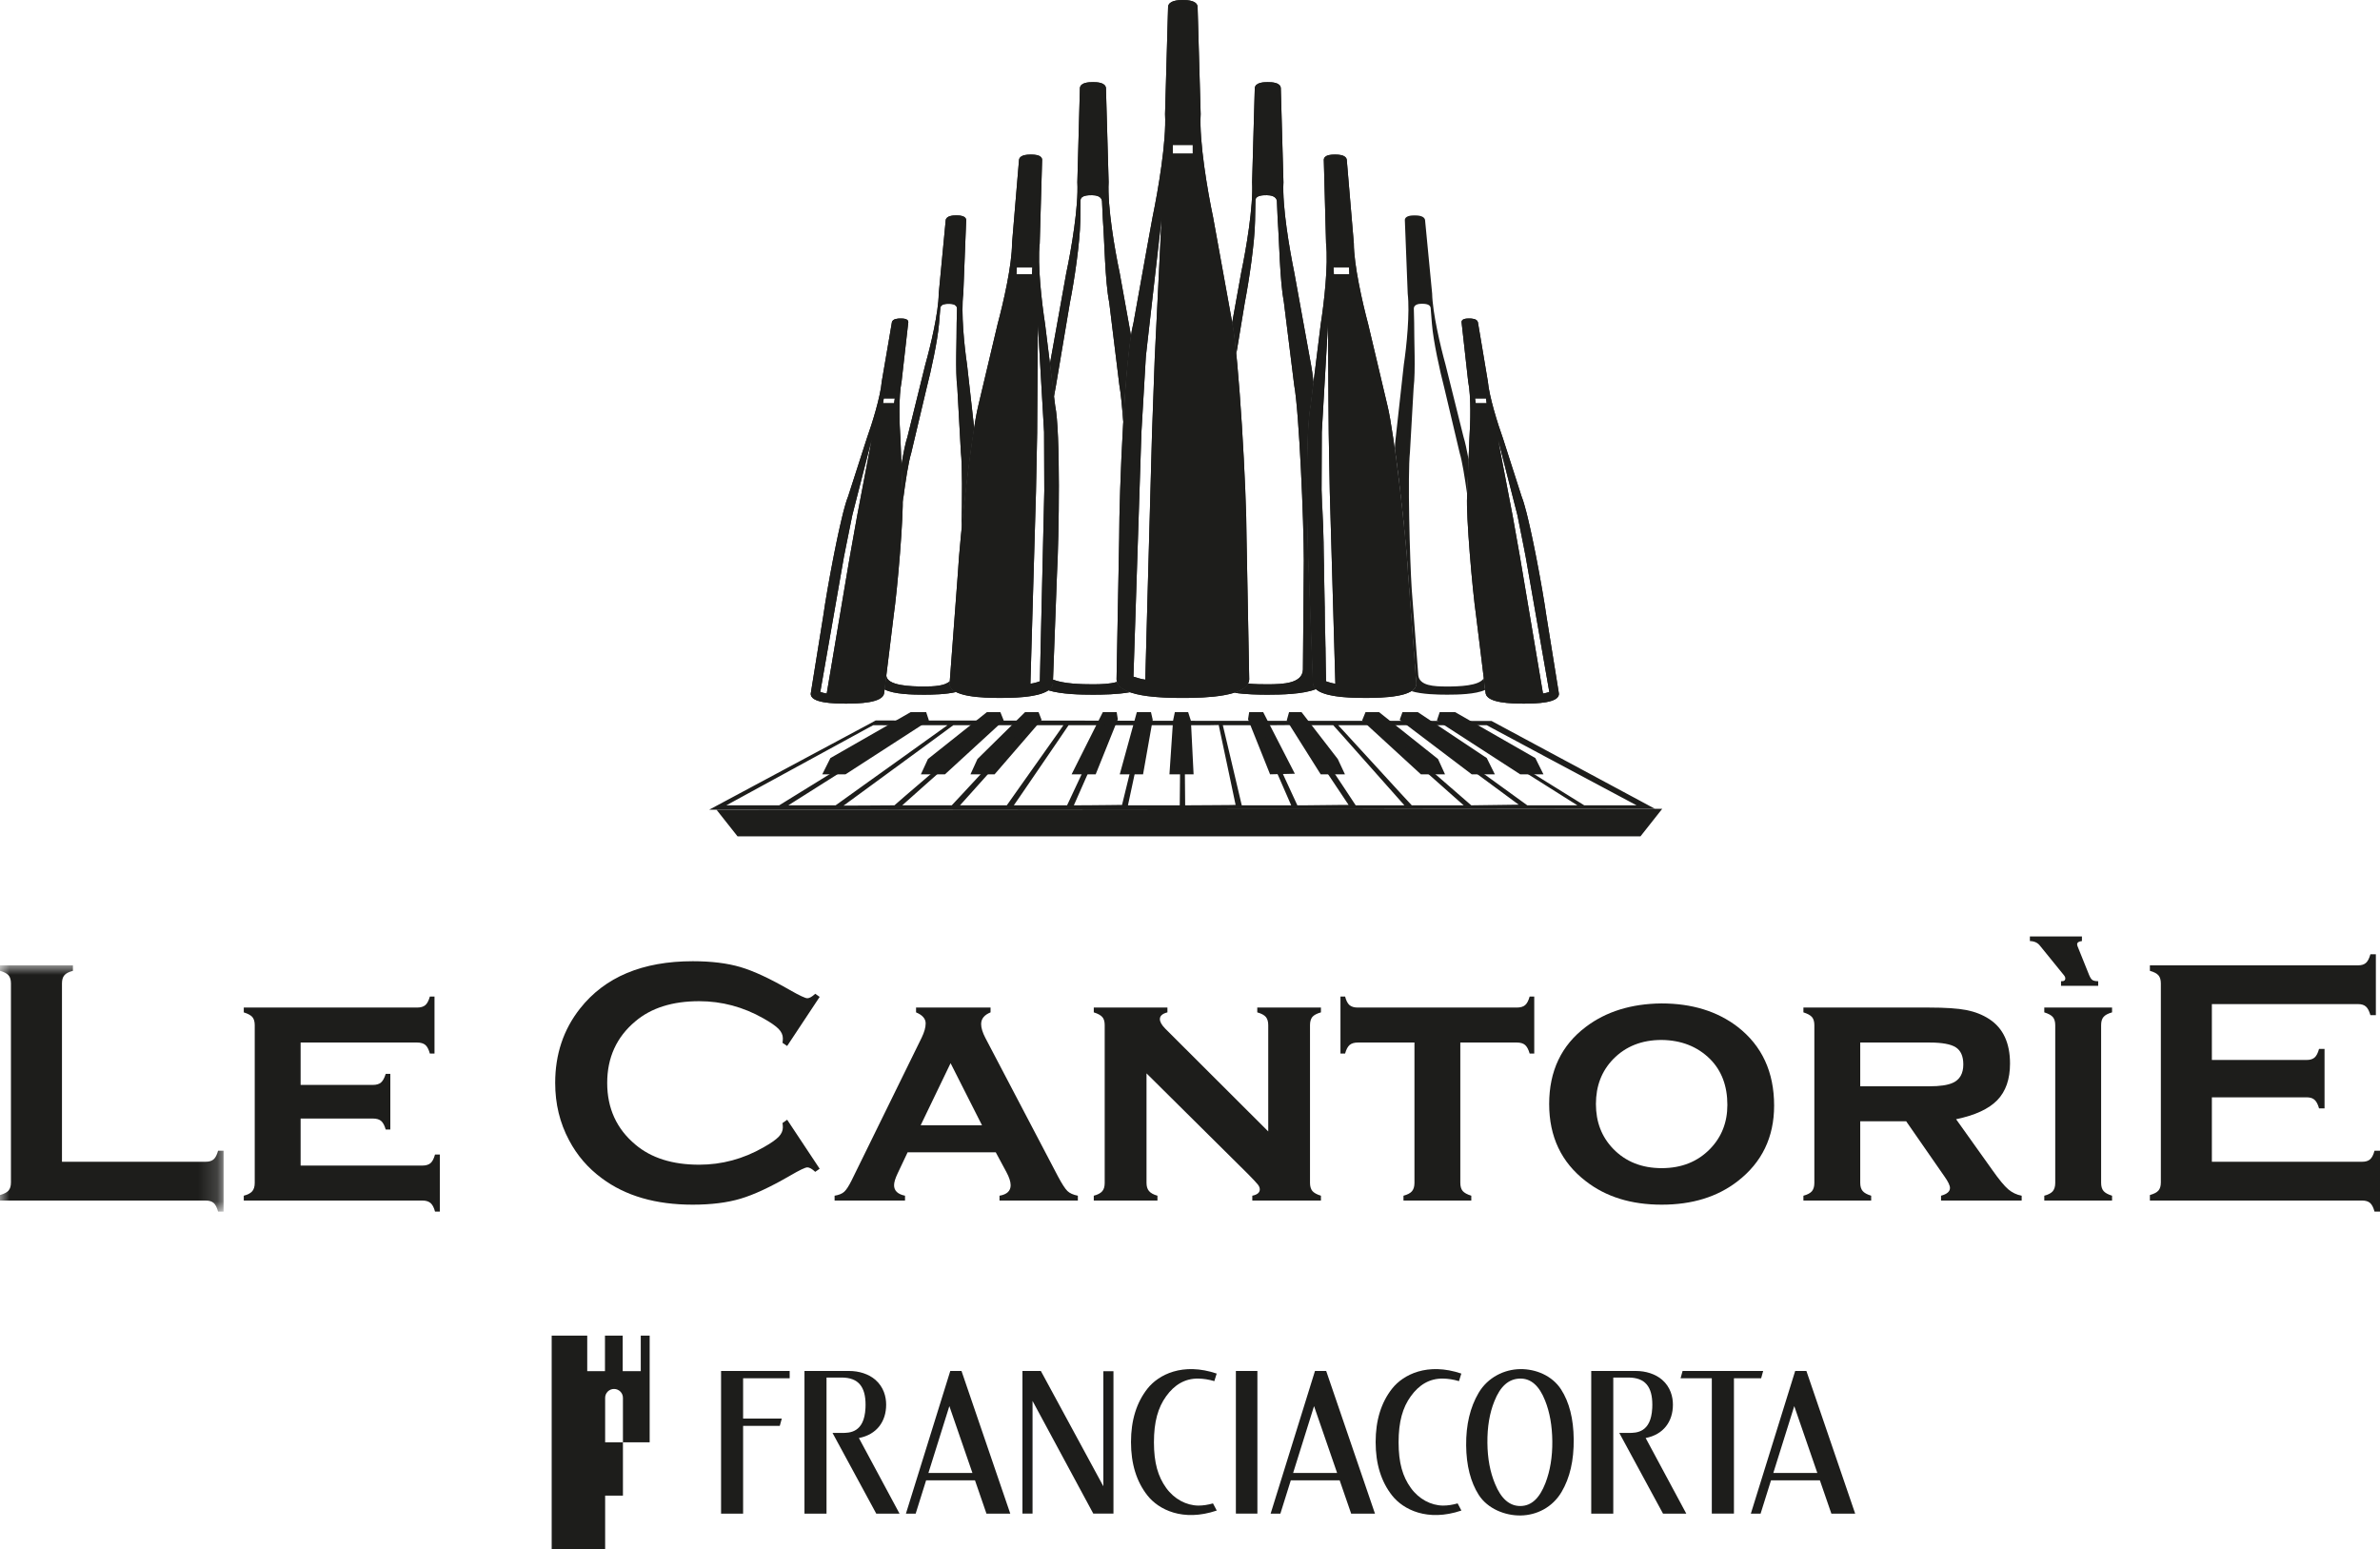 <?xml version="1.0" encoding="UTF-8"?>
<svg width="126px" height="82px" viewBox="0 0 126 82" version="1.1" xmlns="http://www.w3.org/2000/svg" xmlns:xlink="http://www.w3.org/1999/xlink">
    <title>Group 97</title>
    <defs>
        <polygon id="path-1" points="0 7.10542736e-15 11.836 7.10542736e-15 11.836 13.035 0 13.035"></polygon>
        <polygon id="path-3" points="0 82 126 82 126 0 0 0"></polygon>
    </defs>
    <g id="Page-1" stroke="none" stroke-width="1" fill="none" fill-rule="evenodd">
        <g id="Group-97">
            <g id="Group-3" transform="translate(0, 51.103)">
                <mask id="mask-2" fill="white">
                    <use xlink:href="#path-1"></use>
                </mask>
                <g id="Clip-2"></g>
                <path d="M3.281,10.398 L10.884,10.398 C11.073,10.398 11.213,10.355 11.309,10.27 C11.407,10.186 11.485,10.033 11.546,9.815 L11.836,9.815 L11.836,13.035 L11.546,13.035 C11.485,12.815 11.407,12.664 11.309,12.578 C11.213,12.493 11.073,12.451 10.884,12.451 L-5.57843007e-05,12.451 L-5.57843007e-05,12.159 C0.218,12.098 0.368,12.019 0.453,11.922 C0.537,11.825 0.579,11.681 0.579,11.493 L0.579,0.958 C0.579,0.77 0.537,0.626 0.453,0.529 C0.368,0.432 0.218,0.352 -5.57843007e-05,0.291 L-5.57843007e-05,7.10542736e-15 L3.861,7.10542736e-15 L3.861,0.291 C3.644,0.347 3.491,0.424 3.408,0.525 C3.322,0.625 3.281,0.77 3.281,0.958 L3.281,10.398 Z" id="Fill-1" fill="#1D1D1B" mask="url(#mask-2)"></path>
            </g>
            <path d="M15.915,59.213 L15.915,61.703 L22.36,61.703 C22.546,61.703 22.69,61.66 22.789,61.577 C22.889,61.493 22.969,61.341 23.03,61.119 L23.285,61.119 L23.285,64.138 L23.03,64.138 C22.976,63.924 22.895,63.774 22.793,63.685 C22.691,63.598 22.546,63.554 22.36,63.554 L12.906,63.554 L12.906,63.298 C13.116,63.244 13.267,63.164 13.355,63.062 C13.441,62.958 13.486,62.812 13.486,62.623 L13.486,54.269 C13.486,54.081 13.442,53.936 13.361,53.841 C13.274,53.742 13.123,53.66 12.906,53.594 L12.906,53.338 L22.078,53.338 C22.271,53.338 22.418,53.295 22.517,53.21 C22.616,53.126 22.697,52.973 22.758,52.754 L23.003,52.754 L23.003,55.774 L22.758,55.774 C22.697,55.551 22.616,55.399 22.517,55.316 C22.418,55.232 22.271,55.189 22.078,55.189 L15.915,55.189 L15.915,57.433 L19.739,57.433 C19.927,57.433 20.07,57.391 20.17,57.306 C20.27,57.22 20.351,57.069 20.42,56.849 L20.664,56.849 L20.664,59.796 L20.42,59.796 C20.359,59.581 20.28,59.43 20.179,59.342 C20.079,59.256 19.932,59.213 19.739,59.213 L15.915,59.213 Z" id="Fill-4" fill="#1D1D1B"></path>
            <path d="M41.673,59.276 L43.394,61.871 L43.159,62.035 C42.991,61.878 42.852,61.798 42.741,61.798 C42.634,61.798 42.329,61.944 41.828,62.236 C40.787,62.84 39.912,63.247 39.203,63.457 C38.493,63.668 37.65,63.773 36.669,63.773 C34.719,63.773 33.118,63.31 31.866,62.378 C31.129,61.835 30.55,61.165 30.127,60.361 C29.636,59.443 29.392,58.431 29.392,57.325 C29.392,55.816 29.829,54.505 30.706,53.392 C32.023,51.721 34.014,50.885 36.679,50.885 C37.658,50.885 38.496,50.988 39.198,51.194 C39.9,51.401 40.776,51.81 41.828,52.417 C42.329,52.702 42.634,52.845 42.741,52.845 C42.852,52.845 42.991,52.767 43.159,52.608 L43.394,52.773 L41.673,55.372 L41.428,55.207 C41.44,55.112 41.445,55.031 41.445,54.963 C41.445,54.789 41.37,54.622 41.22,54.468 C41.068,54.313 40.801,54.127 40.413,53.909 C39.344,53.304 38.211,53.001 37.014,53.001 C35.601,53.001 34.474,53.356 33.635,54.068 C32.643,54.898 32.146,55.985 32.146,57.329 C32.146,58.672 32.643,59.758 33.635,60.59 C34.474,61.301 35.601,61.657 37.014,61.657 C38.211,61.657 39.344,61.353 40.413,60.743 C40.801,60.525 41.068,60.339 41.22,60.184 C41.37,60.028 41.445,59.862 41.445,59.686 C41.445,59.619 41.44,59.54 41.428,59.449 L41.673,59.276 Z" id="Fill-6" fill="#1D1D1B"></path>
            <path d="M51.988,59.568 L50.325,56.282 L48.742,59.568 L51.988,59.568 Z M52.717,61.001 L48.05,61.001 L47.524,62.113 C47.397,62.38 47.333,62.589 47.333,62.741 C47.333,63.034 47.527,63.22 47.913,63.298 L47.913,63.554 L44.184,63.554 L44.184,63.298 C44.413,63.262 44.585,63.191 44.696,63.088 C44.808,62.985 44.94,62.782 45.09,62.478 L48.797,54.925 C48.934,54.639 49.006,54.391 49.006,54.178 C49.006,53.928 48.837,53.734 48.497,53.593 L48.497,53.338 L52.441,53.338 L52.441,53.593 C52.107,53.728 51.943,53.934 51.943,54.213 C51.943,54.414 52.018,54.661 52.17,54.952 L56.011,62.277 C56.222,62.674 56.39,62.932 56.51,63.049 C56.63,63.167 56.814,63.249 57.063,63.298 L57.063,63.554 L52.915,63.554 L52.915,63.298 C53.308,63.232 53.505,63.047 53.505,62.744 C53.505,62.556 53.429,62.323 53.278,62.044 L52.717,61.001 Z" id="Fill-8" fill="#1D1D1B"></path>
            <path d="M60.698,56.822 L60.698,62.616 C60.698,62.804 60.741,62.949 60.83,63.051 C60.916,63.157 61.066,63.239 61.277,63.298 L61.277,63.554 L57.906,63.554 L57.906,63.298 C58.117,63.244 58.266,63.164 58.354,63.062 C58.443,62.958 58.484,62.812 58.484,62.623 L58.484,54.269 C58.484,54.081 58.444,53.936 58.359,53.841 C58.272,53.742 58.122,53.66 57.906,53.593 L57.906,53.338 L61.805,53.338 L61.805,53.593 C61.539,53.66 61.406,53.778 61.406,53.949 C61.406,54.096 61.503,54.266 61.696,54.461 L67.142,59.896 L67.142,54.269 C67.142,54.081 67.099,53.936 67.015,53.835 C66.93,53.735 66.78,53.654 66.561,53.593 L66.561,53.338 L69.932,53.338 L69.932,53.593 C69.714,53.654 69.564,53.735 69.478,53.834 C69.396,53.936 69.353,54.081 69.353,54.269 L69.353,62.615 C69.353,62.804 69.396,62.947 69.478,63.048 C69.564,63.148 69.714,63.233 69.932,63.298 L69.932,63.554 L66.298,63.554 L66.298,63.298 C66.565,63.244 66.695,63.132 66.695,62.964 C66.695,62.879 66.661,62.792 66.588,62.702 C66.516,62.611 66.348,62.432 66.089,62.168 L60.698,56.822 Z" id="Fill-10" fill="#1D1D1B"></path>
            <path d="M77.311,55.189 L77.311,62.614 C77.311,62.804 77.352,62.947 77.437,63.049 C77.524,63.148 77.673,63.232 77.892,63.298 L77.892,63.554 L74.302,63.554 L74.302,63.298 C74.513,63.244 74.663,63.163 74.751,63.062 C74.838,62.958 74.883,62.813 74.883,62.623 L74.883,55.189 L71.891,55.189 C71.697,55.189 71.552,55.233 71.451,55.319 C71.351,55.406 71.27,55.557 71.211,55.773 L70.966,55.773 L70.966,52.754 L71.211,52.754 C71.266,52.967 71.342,53.118 71.442,53.206 C71.543,53.294 71.69,53.338 71.882,53.338 L80.301,53.338 C80.494,53.338 80.64,53.295 80.74,53.211 C80.84,53.126 80.92,52.974 80.982,52.754 L81.225,52.754 L81.225,55.773 L80.982,55.773 C80.92,55.557 80.84,55.406 80.74,55.319 C80.642,55.233 80.494,55.189 80.304,55.189 L77.311,55.189 Z" id="Fill-12" fill="#1D1D1B"></path>
            <path d="M87.965,55.053 C86.918,55.053 86.067,55.391 85.407,56.065 C84.793,56.698 84.49,57.492 84.49,58.445 C84.49,59.394 84.793,60.184 85.407,60.819 C86.067,61.498 86.921,61.839 87.973,61.839 C89.022,61.839 89.874,61.498 90.535,60.819 C91.144,60.191 91.449,59.415 91.449,58.491 C91.449,57.488 91.144,56.679 90.535,56.065 C89.867,55.403 89.011,55.064 87.965,55.053 M87.955,53.119 C89.57,53.119 90.917,53.533 91.993,54.36 C93.279,55.357 93.924,56.747 93.924,58.528 C93.924,60.201 93.279,61.536 91.993,62.531 C90.927,63.359 89.588,63.773 87.973,63.773 C86.359,63.773 85.02,63.359 83.957,62.531 C82.66,61.536 82.015,60.173 82.015,58.445 C82.015,56.7 82.66,55.338 83.957,54.36 C85.027,53.55 86.359,53.137 87.955,53.119" id="Fill-14" fill="#1D1D1B"></path>
            <path d="M98.483,57.506 L102.144,57.506 C102.7,57.506 103.111,57.446 103.378,57.325 C103.752,57.159 103.94,56.835 103.94,56.347 C103.94,55.917 103.807,55.616 103.545,55.445 C103.283,55.275 102.815,55.189 102.144,55.189 L98.483,55.189 L98.483,57.506 Z M98.483,59.358 L98.483,62.616 C98.483,62.804 98.526,62.948 98.611,63.048 C98.694,63.149 98.847,63.233 99.062,63.298 L99.062,63.554 L95.475,63.554 L95.475,63.298 C95.685,63.244 95.834,63.164 95.924,63.062 C96.009,62.958 96.054,62.813 96.054,62.623 L96.054,54.269 C96.054,54.081 96.01,53.936 95.928,53.841 C95.842,53.742 95.69,53.66 95.475,53.593 L95.475,53.338 L102.127,53.338 C102.99,53.338 103.648,53.382 104.102,53.47 C104.555,53.559 104.96,53.718 105.317,53.95 C106.049,54.43 106.413,55.215 106.413,56.302 C106.413,57.13 106.189,57.775 105.738,58.241 C105.287,58.705 104.561,59.042 103.558,59.249 L105.48,61.944 C105.83,62.441 106.109,62.779 106.317,62.958 C106.527,63.136 106.763,63.249 107.03,63.298 L107.03,63.554 L102.761,63.554 L102.761,63.298 C103.076,63.213 103.234,63.077 103.234,62.889 C103.234,62.757 103.138,62.553 102.942,62.279 L100.915,59.358 L98.483,59.358 Z" id="Fill-16" fill="#1D1D1B"></path>
            <path d="M111.236,54.269 L111.236,62.615 C111.236,62.804 111.277,62.947 111.364,63.049 C111.447,63.148 111.6,63.232 111.815,63.298 L111.815,63.554 L108.227,63.554 L108.227,63.298 C108.437,63.244 108.586,63.164 108.676,63.062 C108.761,62.958 108.807,62.812 108.807,62.623 L108.807,54.269 C108.807,54.081 108.761,53.936 108.68,53.841 C108.595,53.742 108.444,53.66 108.227,53.593 L108.227,53.338 L111.815,53.338 L111.815,53.593 C111.6,53.653 111.447,53.735 111.364,53.834 C111.277,53.936 111.236,54.081 111.236,54.269 L111.236,54.269 Z M107.465,49.572 L110.22,49.572 L110.22,49.817 C110.05,49.835 109.966,49.893 109.966,49.992 C109.966,50.027 109.978,50.072 110.002,50.127 L110.6,51.614 C110.655,51.748 110.714,51.836 110.772,51.878 C110.834,51.921 110.936,51.943 111.081,51.943 L111.081,52.189 L109.113,52.189 L109.113,51.943 L109.16,51.943 C109.281,51.943 109.34,51.894 109.34,51.796 C109.34,51.742 109.322,51.694 109.286,51.65 L107.999,50.064 C107.88,49.906 107.7,49.824 107.465,49.817 L107.465,49.572 Z" id="Fill-18" fill="#1D1D1B"></path>
            <path d="M117.099,58.09 L117.099,61.501 L125.056,61.501 C125.237,61.501 125.378,61.459 125.474,61.373 C125.571,61.29 125.651,61.139 125.709,60.918 L126,60.918 L126,64.138 L125.709,64.138 C125.651,63.919 125.571,63.767 125.474,63.681 C125.378,63.597 125.237,63.554 125.056,63.554 L113.818,63.554 L113.818,63.262 C114.037,63.201 114.187,63.122 114.271,63.025 C114.355,62.928 114.398,62.784 114.398,62.596 L114.398,52.062 C114.398,51.873 114.355,51.729 114.271,51.632 C114.187,51.535 114.037,51.455 113.818,51.394 L113.818,51.103 L124.839,51.103 C125.022,51.103 125.159,51.059 125.255,50.974 C125.353,50.887 125.431,50.735 125.492,50.519 L125.781,50.519 L125.781,53.739 L125.492,53.739 C125.431,53.524 125.353,53.372 125.255,53.286 C125.159,53.199 125.022,53.155 124.839,53.155 L117.099,53.155 L117.099,56.112 L122.12,56.112 C122.301,56.112 122.44,56.068 122.537,55.984 C122.634,55.899 122.714,55.747 122.773,55.527 L123.064,55.527 L123.064,58.674 L122.773,58.674 C122.714,58.462 122.634,58.311 122.537,58.223 C122.44,58.134 122.301,58.09 122.12,58.09 L117.099,58.09 Z" id="Fill-20" fill="#1D1D1B"></path>
            <path d="M47.796,26.562 C47.942,25.427 48.101,24.429 48.239,23.989 L49.059,20.528 C49.291,19.633 49.634,18.057 49.713,17.144 L49.783,16.286 C49.82,16.079 50.116,16.083 50.273,16.083 C50.419,16.083 50.655,16.124 50.666,16.325 L50.647,17.082 C50.655,17.996 50.569,19.633 50.682,20.528 L50.871,23.947 C50.946,24.598 50.943,26.373 50.902,28.062 C51.08,26.272 51.342,24.076 51.572,22.646 L51.196,19.3 C51.05,18.318 50.871,16.551 50.998,15.546 L51.151,11.647 C51.137,11.423 50.81,11.402 50.628,11.402 C50.447,11.402 50.111,11.423 50.068,11.647 L49.697,15.546 C49.688,16.551 49.263,18.318 48.987,19.3 L48.041,23.126 C47.939,23.424 47.83,23.963 47.721,24.615 L47.787,26.28 C47.794,26.358 47.796,26.452 47.796,26.562 M48.908,36.775 C49.362,36.775 50.076,36.761 50.615,36.634 C50.4,36.526 50.268,36.383 50.273,36.183 L50.283,36.064 C50.012,36.318 49.436,36.342 48.914,36.342 C48.248,36.342 46.93,36.31 46.924,35.75 L46.833,36.498 C47.326,36.757 48.324,36.775 48.908,36.775" id="Fill-22" fill="#1D1D1B"></path>
            <path d="M47.796,26.562 C47.942,25.427 48.101,24.429 48.239,23.989 L49.059,20.528 C49.291,19.633 49.634,18.057 49.713,17.144 L49.783,16.286 C49.82,16.079 50.116,16.083 50.273,16.083 C50.419,16.083 50.655,16.124 50.666,16.325 L50.647,17.082 C50.655,17.996 50.569,19.633 50.682,20.528 L50.871,23.947 C50.946,24.598 50.943,26.373 50.902,28.062 C51.08,26.272 51.342,24.076 51.572,22.646 L51.196,19.3 C51.05,18.318 50.871,16.551 50.998,15.546 L51.151,11.647 C51.137,11.423 50.81,11.402 50.628,11.402 C50.447,11.402 50.111,11.423 50.068,11.647 L49.697,15.546 C49.688,16.551 49.263,18.318 48.987,19.3 L48.041,23.126 C47.939,23.424 47.83,23.963 47.721,24.615 L47.787,26.28 C47.794,26.358 47.796,26.452 47.796,26.562 M48.908,36.775 C49.362,36.775 50.076,36.761 50.615,36.634 C50.4,36.526 50.268,36.383 50.273,36.183 L50.283,36.064 C50.012,36.318 49.436,36.342 48.914,36.342 C48.248,36.342 46.93,36.31 46.924,35.75 L46.833,36.498 C47.326,36.757 48.324,36.775 48.908,36.775" id="Fill-24" fill="#1D1D1B"></path>
            <path d="M76.613,36.775 C76.097,36.775 75.275,36.757 74.723,36.588 C74.887,36.483 74.982,36.351 74.976,36.183 L74.54,30.374 C74.469,29.016 74.151,25.974 73.842,23.747 C73.858,23.491 73.872,23.282 73.896,23.126 L74.32,19.3 C74.469,18.318 74.644,16.551 74.526,15.546 L74.374,11.647 C74.381,11.423 74.714,11.402 74.89,11.402 C75.071,11.402 75.405,11.423 75.444,11.647 L75.82,15.546 C75.841,16.551 76.254,18.318 76.527,19.3 L77.48,23.126 C77.562,23.384 77.653,23.806 77.752,24.334 L77.678,26.195 C77.539,25.221 77.402,24.383 77.28,23.989 L76.461,20.528 C76.227,19.633 75.88,18.057 75.808,17.143 L75.739,16.286 C75.701,16.08 75.397,16.081 75.247,16.081 C75.1,16.081 74.86,16.124 74.85,16.325 L74.868,17.082 C74.86,17.996 74.95,19.633 74.839,20.528 L74.644,23.947 C74.517,25.096 74.635,29.649 74.74,31.216 L75.085,35.737 C75.138,36.309 75.921,36.342 76.605,36.342 C77.203,36.342 78.327,36.317 78.554,35.9 L78.626,36.522 C78.122,36.757 77.174,36.775 76.613,36.775" id="Fill-26" fill="#1D1D1B"></path>
            <path d="M70.195,35.952 C70.195,35.943 70.201,35.927 70.201,35.909 L70.081,29.363 C70.081,28.588 70.033,27.323 69.965,25.932 L69.965,25.999 L70.195,35.952 Z M67.117,36.775 C67.819,36.775 68.985,36.752 69.666,36.482 C69.575,36.393 69.52,36.298 69.51,36.183 L69.294,30.374 C69.183,28.413 69.101,22.844 69.387,21.47 L69.538,20.221 C69.495,19.854 69.455,19.548 69.411,19.327 L68.524,14.446 C68.268,13.188 67.877,10.932 67.947,9.642 L67.807,4.659 C67.779,4.366 67.345,4.349 67.117,4.349 C66.888,4.349 66.465,4.366 66.43,4.659 L66.289,9.642 C66.358,10.932 65.972,13.188 65.708,14.446 L65.234,17.074 C65.304,17.446 65.381,18.009 65.455,18.711 L65.903,16.009 C66.124,14.869 66.425,12.857 66.444,11.691 L66.465,10.588 C66.492,10.333 66.876,10.333 67.069,10.333 C67.257,10.333 67.567,10.38 67.601,10.639 L67.642,11.61 C67.728,12.773 67.754,14.869 67.972,16.009 L68.516,20.384 C68.784,21.847 69.026,27.668 69.026,29.676 L68.979,35.444 C68.955,36.178 67.953,36.225 67.097,36.225 C66.811,36.225 66.444,36.223 66.073,36.188 C65.961,36.404 65.692,36.565 65.35,36.672 C65.952,36.764 66.638,36.775 67.117,36.775 L67.117,36.775 Z" id="Fill-28" fill="#1D1D1B"></path>
            <path d="M70.195,35.952 C70.195,35.943 70.201,35.927 70.201,35.909 L70.081,29.363 C70.081,28.588 70.033,27.323 69.965,25.932 L69.965,25.999 L70.195,35.952 Z M67.117,36.775 C67.819,36.775 68.985,36.752 69.666,36.482 C69.575,36.393 69.52,36.298 69.51,36.183 L69.294,30.374 C69.183,28.413 69.101,22.844 69.387,21.47 L69.538,20.221 C69.495,19.854 69.455,19.548 69.411,19.327 L68.524,14.446 C68.268,13.188 67.877,10.932 67.947,9.642 L67.807,4.659 C67.779,4.366 67.345,4.349 67.117,4.349 C66.888,4.349 66.465,4.366 66.43,4.659 L66.289,9.642 C66.358,10.932 65.972,13.188 65.708,14.446 L65.234,17.074 C65.304,17.446 65.381,18.009 65.455,18.711 L65.903,16.009 C66.124,14.869 66.425,12.857 66.444,11.691 L66.465,10.588 C66.492,10.333 66.876,10.333 67.069,10.333 C67.257,10.333 67.567,10.38 67.601,10.639 L67.642,11.61 C67.728,12.773 67.754,14.869 67.972,16.009 L68.516,20.384 C68.784,21.847 69.026,27.668 69.026,29.676 L68.979,35.444 C68.955,36.178 67.953,36.225 67.097,36.225 C66.811,36.225 66.444,36.223 66.073,36.188 C65.961,36.404 65.692,36.565 65.35,36.672 C65.952,36.764 66.638,36.775 67.117,36.775 L67.117,36.775 Z" id="Fill-30" fill="#1D1D1B"></path>
            <path d="M59.877,17.771 L59.277,14.446 C59.01,13.188 58.624,10.932 58.692,9.643 L58.55,4.658 C58.514,4.366 58.094,4.349 57.864,4.349 C57.634,4.349 57.205,4.366 57.172,4.658 L57.036,9.643 C57.104,10.932 56.72,13.188 56.451,14.446 L55.588,19.244 L55.798,20.992 C55.836,20.769 55.87,20.576 55.9,20.432 L56.645,16.009 C56.874,14.869 57.172,12.857 57.193,11.69 L57.205,10.588 C57.234,10.333 57.621,10.333 57.814,10.333 C58.003,10.333 58.311,10.38 58.341,10.639 L58.386,11.61 C58.476,12.774 58.498,14.869 58.723,16.009 L59.26,20.384 C59.332,20.776 59.402,21.47 59.466,22.33 C59.566,20.539 59.71,18.832 59.877,17.771 M57.864,36.775 C58.386,36.775 59.159,36.762 59.813,36.646 C59.46,36.517 59.204,36.342 59.13,36.1 C58.763,36.212 58.287,36.225 57.839,36.225 C57.267,36.225 56.325,36.203 55.75,35.98 L55.74,36.184 C55.728,36.326 55.643,36.448 55.505,36.544 C56.198,36.757 57.223,36.775 57.864,36.775" id="Fill-32" fill="#1D1D1B"></path>
            <path d="M59.877,17.771 L59.277,14.446 C59.01,13.188 58.624,10.932 58.692,9.643 L58.55,4.658 C58.514,4.366 58.094,4.349 57.864,4.349 C57.634,4.349 57.205,4.366 57.172,4.658 L57.036,9.643 C57.104,10.932 56.72,13.188 56.451,14.446 L55.588,19.244 L55.798,20.992 C55.836,20.769 55.87,20.576 55.9,20.432 L56.645,16.009 C56.874,14.869 57.172,12.857 57.193,11.69 L57.205,10.588 C57.234,10.333 57.621,10.333 57.814,10.333 C58.003,10.333 58.311,10.38 58.341,10.639 L58.386,11.61 C58.476,12.774 58.498,14.869 58.723,16.009 L59.26,20.384 C59.332,20.776 59.402,21.47 59.466,22.33 C59.566,20.539 59.71,18.832 59.877,17.771 M57.864,36.775 C58.386,36.775 59.159,36.762 59.813,36.646 C59.46,36.517 59.204,36.342 59.13,36.1 C58.763,36.212 58.287,36.225 57.839,36.225 C57.267,36.225 56.325,36.203 55.75,35.98 L55.74,36.184 C55.728,36.326 55.643,36.448 55.505,36.544 C56.198,36.757 57.223,36.775 57.864,36.775" id="Fill-34" fill="#1D1D1B"></path>
            <polygon id="Fill-36" fill="#1D1D1B" points="43.532 40.991 44.763 40.991 49.177 38.138 49.033 37.7 48.209 37.7 43.963 40.13"></polygon>
            <polygon id="Fill-38" fill="#1D1D1B" points="48.753 40.991 50.028 40.991 53.137 38.138 52.961 37.7 52.246 37.7 49.126 40.18"></polygon>
            <polygon id="Fill-40" fill="#1D1D1B" points="51.378 40.991 52.655 40.991 55.144 38.112 54.984 37.7 54.267 37.7 51.748 40.18"></polygon>
            <polygon id="Fill-42" fill="#1D1D1B" points="56.732 40.991 58.384 37.7 59.118 37.7 59.179 38.077 58.007 40.991"></polygon>
            <polygon id="Fill-44" fill="#1D1D1B" points="59.281 40.991 60.185 37.7 60.934 37.7 61.026 38.102 60.515 40.991"></polygon>
            <polygon id="Fill-46" fill="#1D1D1B" points="61.912 40.991 62.102 38.155 62.198 37.7 62.902 37.7 63.048 38.155 63.19 40.991"></polygon>
            <polygon id="Fill-48" fill="#1D1D1B" points="67.239 40.991 66.073 38.077 66.133 37.7 66.875 37.7 68.551 40.96"></polygon>
            <polygon id="Fill-50" fill="#1D1D1B" points="69.919 40.991 68.122 38.138 68.244 37.7 68.906 37.7 70.823 40.18 71.203 40.991"></polygon>
            <polygon id="Fill-52" fill="#1D1D1B" points="75.223 40.991 72.113 38.138 72.292 37.7 73.011 37.7 76.13 40.18 76.501 40.991"></polygon>
            <polygon id="Fill-54" fill="#1D1D1B" points="77.915 40.991 74.102 38.103 74.248 37.7 75.063 37.7 78.712 40.13 79.139 40.991"></polygon>
            <polygon id="Fill-56" fill="#1D1D1B" points="80.481 40.991 76.073 38.138 76.219 37.7 77.038 37.7 81.283 40.13 81.712 40.991"></polygon>
            <polygon id="Fill-58" fill="#1D1D1B" points="37.931 42.864 88.002 42.815 86.85 44.273 39.045 44.273"></polygon>
            <path d="M37.545,42.864 L45.948,42.861 L45.948,42.641 L44.661,42.647 L45.948,41.705 L45.948,41.406 L44.239,42.632 L41.735,42.632 L45.948,39.969 L45.948,39.734 L41.251,42.632 L38.453,42.632 L45.948,38.542 L45.948,38.363 L37.545,42.864 Z M47.942,39.981 L47.942,40.245 L45.948,41.705 L45.948,41.406 L47.942,39.981 Z M47.942,38.512 L47.942,38.716 L45.948,39.969 L45.948,39.734 L47.942,38.512 Z M47.942,38.143 L46.364,38.138 L45.948,38.363 L45.948,38.542 L46.234,38.39 L47.942,38.4 L47.942,38.143 Z M45.948,42.861 L47.942,42.858 L47.942,42.632 L47.765,42.632 L47.942,42.476 L47.942,42.118 L47.353,42.632 L45.948,42.641 L45.948,42.861 Z M48.962,41.246 L48.962,41.567 L47.942,42.476 L47.942,42.118 L48.962,41.246 Z M48.962,39.249 L48.962,39.499 L47.942,40.245 L47.942,39.981 L48.962,39.249 Z M48.962,38.143 L47.942,38.143 L47.942,38.4 L48.119,38.4 L47.942,38.512 L47.942,38.716 L48.461,38.39 L48.962,38.39 L48.962,38.143 Z M47.942,42.858 L48.962,42.858 L48.962,42.631 L47.942,42.631 L47.942,42.858 Z M51.045,39.455 L51.045,39.723 L48.962,41.567 L48.962,41.246 L51.045,39.455 Z M51.045,38.143 L48.962,38.143 L48.962,38.39 L50.163,38.39 L48.962,39.249 L48.962,39.499 L50.472,38.39 L51.045,38.39 L51.045,38.143 Z M48.962,42.858 L51.045,42.852 L51.045,42.632 L50.824,42.632 L51.045,42.386 L51.045,41.927 L50.387,42.632 L48.962,42.632 L48.962,42.858 Z M54.001,38.741 L54.001,39.087 L51.045,42.386 L51.045,41.927 L54.001,38.741 Z M54.001,38.146 L51.045,38.143 L51.045,38.39 L52.28,38.39 L51.045,39.455 L51.045,39.723 L52.554,38.39 L54.001,38.393 L54.001,38.146 Z M51.045,42.852 L54.001,42.852 L54.001,42.632 L53.673,42.632 L54.001,42.158 L54.001,41.641 L53.301,42.632 L51.045,42.632 L51.045,42.852 Z M56.079,38.707 L56.079,39.118 L54.001,42.158 L54.001,41.641 L56.079,38.707 Z M56.079,38.146 L54.001,38.146 L54.001,38.393 L54.322,38.393 L54.001,38.741 L54.001,39.087 L54.621,38.39 L56.079,38.39 L56.079,38.146 Z M54.001,42.852 L56.079,42.846 L56.079,42.632 L54.001,42.632 L54.001,42.852 Z M57.666,38.148 L56.079,38.146 L56.079,38.39 L56.298,38.39 L56.079,38.707 L56.079,39.118 L56.573,38.39 L57.666,38.39 L57.666,38.148 Z M56.079,42.846 L57.666,42.846 L57.666,42.628 L56.851,42.632 L57.666,40.786 L57.666,40.13 L56.492,42.632 L56.079,42.632 L56.079,42.846 Z M58.641,38.148 L57.666,38.148 L57.666,38.39 L58.484,38.39 L57.666,40.13 L57.666,40.786 L58.641,38.58 L58.641,38.148 Z M57.666,42.846 L58.641,42.846 L58.641,42.619 L57.666,42.628 L57.666,42.846 Z M60.073,38.155 L58.641,38.148 L58.641,38.58 L58.729,38.39 L60.073,38.39 L60.073,38.155 Z M58.641,42.846 L60.073,42.846 L60.073,42.632 L59.715,42.632 L60.073,40.961 L60.073,39.862 L59.402,42.61 L58.641,42.619 L58.641,42.846 Z M61.103,38.155 L60.073,38.155 L60.073,38.39 L60.436,38.39 L60.073,39.862 L60.073,40.961 L60.633,38.39 L61.103,38.39 L61.103,38.155 Z M60.073,42.846 L61.103,42.846 L61.103,42.632 L60.073,42.632 L60.073,42.846 Z M61.103,42.846 L64.063,42.841 L64.063,42.624 L62.744,42.632 L62.707,38.39 L64.063,38.39 L64.063,38.159 L61.103,38.155 L61.103,38.39 L62.498,38.39 L62.457,42.632 L61.103,42.632 L61.103,42.846 Z M65.079,38.159 L64.063,38.159 L64.063,38.39 L64.52,38.382 L65.079,41.016 L65.079,39.827 L64.738,38.39 L65.079,38.39 L65.079,38.159 Z M64.063,42.841 L65.079,42.838 L65.079,42.617 L64.063,42.624 L64.063,42.841 Z M66.549,38.159 L65.079,38.159 L65.079,38.39 L66.509,38.39 L66.549,38.474 L66.549,38.159 Z M65.079,42.838 L66.549,42.838 L66.549,42.632 L65.74,42.632 L65.079,39.827 L65.079,41.016 L65.414,42.61 L65.079,42.617 L65.079,42.838 Z M67.543,38.159 L66.549,38.159 L66.549,38.474 L67.543,40.767 L67.543,40.158 L66.734,38.39 L67.543,38.39 L67.543,38.159 Z M66.549,42.838 L67.543,42.838 L67.543,42.632 L66.549,42.632 L66.549,42.838 Z M69.063,38.159 L67.543,38.159 L67.543,38.39 L68.575,38.382 L69.063,39.118 L69.063,38.562 L68.948,38.39 L69.063,38.39 L69.063,38.159 Z M67.543,42.838 L69.063,42.838 L69.063,42.632 L68.684,42.632 L67.543,40.158 L67.543,40.767 L68.357,42.632 L67.543,42.632 L67.543,42.838 Z M71.122,41.648 L71.122,42.2 L69.063,39.118 L69.063,38.562 L71.122,41.648 Z M71.122,38.159 L69.063,38.159 L69.063,38.39 L70.58,38.39 L71.122,38.995 L71.122,38.689 L70.843,38.39 L71.122,38.39 L71.122,38.159 Z M69.063,42.838 L71.122,42.838 L71.122,42.61 L69.063,42.632 L69.063,42.838 Z M74.165,42.01 L74.165,42.423 L71.122,38.995 L71.122,38.689 L74.165,42.01 Z M74.165,38.159 L71.122,38.159 L71.122,38.39 L72.707,38.39 L74.165,39.684 L74.165,39.4 L73.005,38.4 L74.165,38.393 L74.165,38.159 Z M71.122,42.838 L74.165,42.829 L74.165,42.632 L71.772,42.632 L71.122,41.648 L71.122,42.2 L71.395,42.61 L71.122,42.61 L71.122,42.838 Z M77.279,42.101 L77.279,42.447 L74.165,39.684 L74.165,39.4 L77.279,42.101 Z M77.279,38.166 L74.165,38.159 L74.165,38.393 L74.705,38.393 L77.279,40.294 L77.279,40.042 L74.994,38.39 L76.791,38.39 L77.279,38.698 L77.279,38.52 L77.063,38.39 L77.279,38.39 L77.279,38.166 Z M74.165,42.829 L77.279,42.827 L77.279,42.632 L74.741,42.632 L74.165,42.01 L74.165,42.423 L74.35,42.632 L74.165,42.632 L74.165,42.829 Z M81.853,41.379 L81.853,41.588 L77.279,38.698 L77.279,38.52 L81.853,41.379 Z M81.853,39.72 L81.853,40.077 L78.706,38.39 L77.279,38.39 L77.279,38.166 L78.963,38.166 L81.853,39.72 Z M77.279,42.827 L81.853,42.822 L81.853,42.632 L80.857,42.632 L77.279,40.042 L77.279,40.294 L80.402,42.598 L77.891,42.632 L77.279,42.101 L77.279,42.447 L77.491,42.632 L77.279,42.632 L77.279,42.827 Z M81.853,42.822 L87.613,42.815 L81.853,39.72 L81.853,40.077 L86.642,42.632 L83.872,42.632 L81.853,41.379 L81.853,41.588 L83.509,42.632 L81.853,42.632 L81.853,42.822 Z" id="Fill-60" fill="#1D1D1B"></path>
            <path d="M60.747,12.962 L60.011,17.075 C59.546,18.842 59.252,25.982 59.252,28.505 L59.111,35.96 C59.127,36.493 59.887,36.737 60.747,36.851 L60.747,31.692 L60.634,35.98 C60.411,35.952 60.205,35.884 60.005,35.822 L60.429,22.881 L60.663,18.871 L60.747,18.109 L60.747,12.962 Z M62.614,0 C62.354,0.006 61.874,0.03 61.84,0.355 L61.68,6.036 C61.758,7.499 61.312,10.071 61.015,11.507 L60.747,12.962 L60.747,18.109 L61.495,11.556 L61.134,18.937 L60.989,22.925 L60.747,31.692 L60.747,36.851 C61.403,36.938 62.118,36.948 62.614,36.948 L62.614,8.133 L62.087,8.133 L62.087,7.674 L62.614,7.674 L62.614,0 Z M62.618,36.948 C63.791,36.948 66.105,36.885 66.135,35.96 L65.993,28.505 C65.993,25.982 65.592,18.918 65.235,17.075 L64.224,11.507 C63.923,10.071 63.481,7.499 63.565,6.036 L63.402,0.355 C63.371,0.03 62.883,0 62.618,0 L62.614,0 L62.614,7.674 L63.146,7.674 L63.146,8.133 L62.614,8.133 L62.614,36.948 L62.618,36.948 Z" id="Fill-62" fill="#1D1D1B"></path>
            <path d="M60.006,35.822 L60.427,22.881 L60.663,18.871 L61.495,11.556 L61.134,18.937 L60.991,22.925 L60.634,35.98 C60.412,35.952 60.204,35.885 60.006,35.822 L60.006,35.822 Z M62.086,8.132 L63.146,8.132 L63.146,7.673 L62.086,7.673 L62.086,8.132 Z M62.618,36.948 C63.79,36.948 66.105,36.885 66.135,35.96 L65.994,28.505 C65.994,25.982 65.591,18.917 65.235,17.075 L64.224,11.506 C63.923,10.071 63.482,7.499 63.563,6.036 L63.402,0.355 C63.37,0.031 62.883,0 62.618,0 C62.362,0 61.874,0.031 61.84,0.355 L61.679,6.036 C61.756,7.499 61.313,10.071 61.017,11.506 L60.011,17.075 C59.546,18.844 59.25,25.982 59.25,28.505 L59.112,35.96 C59.141,36.885 61.452,36.948 62.618,36.948 L62.618,36.948 Z" id="Fill-64" fill="#1D1D1B"></path>
            <path d="M70.328,8.213 C70.195,8.254 70.094,8.321 70.084,8.455 L70.203,12.886 C70.328,14.021 70.099,16.021 69.923,17.143 L69.386,21.47 C69.101,22.844 69.184,28.413 69.292,30.376 L69.509,36.183 C69.538,36.484 69.88,36.673 70.328,36.781 L70.328,36.112 C70.288,36.095 70.245,36.086 70.201,36.067 L69.965,25.999 L69.978,22.873 L70.306,17.178 L70.328,21.182 L70.328,8.213 Z M71.017,8.213 C70.895,8.188 70.767,8.182 70.681,8.182 C70.581,8.182 70.451,8.188 70.328,8.213 L70.328,21.182 L70.345,22.922 L70.401,26.032 L70.696,36.195 C70.573,36.178 70.451,36.149 70.328,36.112 L70.328,36.781 C70.541,36.833 70.776,36.869 71.017,36.894 L71.017,14.514 L70.618,14.514 L70.598,14.15 L71.017,14.15 L71.017,8.213 Z M72.285,36.947 C73.196,36.947 74.994,36.901 74.977,36.183 L74.54,30.376 C74.435,28.413 73.812,22.911 73.453,21.47 L72.429,17.143 C72.129,16.021 71.674,14.021 71.674,12.886 L71.299,8.455 C71.277,8.321 71.158,8.248 71.017,8.213 L71.017,14.15 L71.421,14.15 L71.435,14.514 L71.017,14.514 L71.017,36.894 C71.475,36.939 71.942,36.947 72.285,36.947 L72.285,36.947 Z" id="Fill-66" fill="#1D1D1B"></path>
            <path d="M70.201,36.067 L69.965,25.999 L69.977,22.874 L70.305,17.176 L70.344,22.922 L70.401,26.032 L70.696,36.195 C70.525,36.177 70.36,36.12 70.201,36.067 L70.201,36.067 Z M70.598,14.15 L71.421,14.15 L71.435,14.514 L70.618,14.514 L70.598,14.15 Z M72.286,36.947 C73.196,36.947 74.994,36.901 74.977,36.184 L74.539,30.374 C74.435,28.414 73.812,22.911 73.453,21.469 L72.429,17.143 C72.129,16.022 71.674,14.021 71.674,12.885 L71.299,8.455 C71.259,8.203 70.88,8.183 70.681,8.183 C70.469,8.183 70.099,8.203 70.084,8.455 L70.203,12.885 C70.328,14.021 70.099,16.022 69.924,17.143 L69.386,21.469 C69.101,22.844 69.184,28.414 69.293,30.374 L69.509,36.184 C69.57,36.901 71.377,36.947 72.286,36.947 L72.286,36.947 Z" id="Fill-68" fill="#1D1D1B"></path>
            <path d="M52.965,36.947 C52.052,36.947 50.256,36.901 50.273,36.183 L50.709,30.374 C50.814,28.414 51.432,22.91 51.793,21.469 L52.818,17.143 C53.12,16.021 53.578,14.021 53.578,12.885 L53.949,8.455 C53.972,8.321 54.092,8.248 54.232,8.214 L54.232,14.15 L53.831,14.15 L53.813,14.514 L54.232,14.514 L54.232,36.894 C53.774,36.939 53.309,36.947 52.965,36.947 L52.965,36.947 Z M54.232,8.214 C54.352,8.189 54.483,8.182 54.575,8.182 C54.672,8.182 54.801,8.189 54.919,8.214 L54.919,21.182 L54.908,22.922 L54.846,26.032 L54.551,36.195 C54.679,36.176 54.797,36.149 54.919,36.112 L54.919,36.78 C54.708,36.833 54.474,36.869 54.232,36.894 L54.232,14.514 L54.634,14.514 L54.654,14.15 L54.232,14.15 L54.232,8.214 Z M54.919,8.214 C55.052,8.254 55.163,8.321 55.171,8.455 L55.044,12.885 C54.919,14.021 55.153,16.021 55.326,17.143 L55.861,21.469 C56.148,22.844 56.066,28.414 55.958,30.374 L55.74,36.183 C55.715,36.484 55.37,36.672 54.919,36.78 L54.919,36.112 C54.961,36.095 55.005,36.087 55.052,36.066 L55.286,25.999 L55.274,22.874 L54.946,17.176 L54.919,21.182 L54.919,8.214 Z" id="Fill-70" fill="#1D1D1B"></path>
            <path d="M55.052,36.067 L55.286,25.999 L55.275,22.874 L54.946,17.176 L54.908,22.922 L54.846,26.032 L54.551,36.195 C54.728,36.177 54.892,36.12 55.052,36.067 L55.052,36.067 Z M54.655,14.15 L53.833,14.15 L53.813,14.514 L54.634,14.514 L54.655,14.15 Z M52.964,36.947 C52.051,36.947 50.256,36.901 50.273,36.184 L50.709,30.374 C50.814,28.414 51.432,22.911 51.793,21.469 L52.818,17.143 C53.12,16.022 53.578,14.021 53.578,12.885 L53.949,8.455 C53.992,8.203 54.369,8.183 54.575,8.183 C54.78,8.183 55.155,8.203 55.171,8.455 L55.044,12.885 C54.919,14.021 55.153,16.022 55.326,17.143 L55.861,21.469 C56.148,22.844 56.066,28.414 55.958,30.374 L55.74,36.184 C55.677,36.901 53.875,36.947 52.964,36.947 L52.964,36.947 Z" id="Fill-72" fill="#1D1D1B"></path>
            <path d="M44.789,37.248 L44.789,37.248 L44.789,30.647 L43.767,36.715 C43.645,36.698 43.536,36.665 43.427,36.631 L44.676,29.491 L44.789,28.915 L44.789,26.596 C44.383,27.916 43.767,31.316 43.587,32.591 L42.923,36.707 C42.871,37.219 44.142,37.248 44.789,37.248 L44.789,37.248 Z M44.789,37.248 C45.442,37.248 46.717,37.219 46.806,36.707 L47.062,34.64 L47.062,21.346 L46.749,21.346 L46.788,21.089 L47.062,21.089 L47.062,17.987 L46.683,20.191 C46.615,21.001 46.172,22.418 45.889,23.211 L44.901,26.28 C44.864,26.362 44.828,26.468 44.789,26.596 L44.789,28.915 L45.122,27.273 L46.155,23.234 L45.378,27.308 L44.982,29.517 L44.789,30.647 L44.789,37.248 Z M47.062,34.64 L47.312,32.591 C47.515,31.201 47.843,27.298 47.787,26.28 L47.67,23.211 C47.613,22.418 47.569,21.001 47.732,20.191 L48.087,17.054 C48.092,16.872 47.824,16.859 47.68,16.859 C47.536,16.859 47.264,16.872 47.219,17.054 L47.062,17.987 L47.062,21.089 L47.372,21.089 L47.333,21.346 L47.062,21.346 L47.062,34.64 Z" id="Fill-74" fill="#1D1D1B"></path>
            <path d="M43.427,36.631 L44.676,29.491 L45.122,27.273 L46.154,23.234 L45.377,27.309 L44.982,29.517 L43.767,36.715 C43.645,36.698 43.536,36.665 43.427,36.631 L43.427,36.631 Z M46.788,21.089 L47.372,21.089 L47.333,21.346 L46.749,21.346 L46.788,21.089 Z M44.789,37.248 C45.431,37.248 46.717,37.219 46.806,36.707 L47.31,32.591 C47.513,31.201 47.843,27.298 47.787,26.28 L47.67,23.211 C47.612,22.418 47.569,21.001 47.732,20.191 L48.087,17.054 C48.091,16.873 47.824,16.859 47.68,16.859 C47.536,16.859 47.264,16.873 47.219,17.054 L46.681,20.191 C46.615,21.001 46.172,22.418 45.889,23.211 L44.899,26.28 C44.503,27.256 43.777,31.201 43.587,32.591 L42.923,36.707 C42.871,37.219 44.142,37.248 44.789,37.248 L44.789,37.248 Z" id="Fill-76" fill="#1D1D1B"></path>
            <path d="M78.4,34.64 L78.146,32.591 C77.947,31.202 77.613,27.298 77.669,26.28 L77.793,23.211 C77.845,22.418 77.891,21.001 77.726,20.191 L77.377,17.054 C77.369,16.872 77.635,16.859 77.777,16.859 C77.923,16.859 78.192,16.872 78.24,17.054 L78.4,17.988 L78.4,21.09 L78.088,21.09 L78.128,21.346 L78.4,21.346 L78.4,34.64 Z M80.665,37.248 C80.016,37.248 78.743,37.219 78.651,36.707 L78.4,34.64 L78.4,21.346 L78.706,21.346 L78.67,21.09 L78.4,21.09 L78.4,17.988 L78.768,20.191 C78.842,21.001 79.284,22.418 79.569,23.211 L80.555,26.28 C80.589,26.362 80.623,26.469 80.665,26.596 L80.665,28.915 L80.334,27.273 L79.301,23.233 L80.082,27.309 L80.475,29.517 L80.665,30.647 L80.665,37.248 Z M80.672,37.248 L80.665,37.248 L80.665,30.647 L81.688,36.715 C81.81,36.698 81.919,36.665 82.023,36.632 L80.774,29.491 L80.665,28.915 L80.665,26.596 C81.071,27.916 81.688,31.314 81.866,32.591 L82.529,36.707 C82.584,37.219 81.313,37.248 80.672,37.248 L80.672,37.248 Z" id="Fill-78" fill="#1D1D1B"></path>
            <path d="M82.023,36.631 L80.774,29.491 L80.335,27.273 L79.301,23.234 L80.082,27.309 L80.475,29.517 L81.688,36.715 C81.809,36.698 81.918,36.665 82.023,36.631 L82.023,36.631 Z M78.67,21.089 L78.089,21.089 L78.127,21.346 L78.705,21.346 L78.67,21.089 Z M80.672,37.248 C80.022,37.248 78.742,37.219 78.652,36.707 L78.146,32.591 C77.946,31.201 77.613,27.298 77.67,26.28 L77.792,23.211 C77.845,22.418 77.888,21.001 77.727,20.191 L77.377,17.054 C77.369,16.873 77.636,16.859 77.777,16.859 C77.923,16.859 78.191,16.873 78.242,17.054 L78.769,20.191 C78.843,21.001 79.284,22.418 79.569,23.211 L80.554,26.28 C80.953,27.256 81.671,31.201 81.866,32.591 L82.529,36.707 C82.583,37.219 81.312,37.248 80.672,37.248 L80.672,37.248 Z" id="Fill-80" fill="#1D1D1B"></path>
            <path d="M32.979,76.352 L32.037,76.352 L32.037,73.998 C32.037,73.738 32.248,73.528 32.508,73.528 C32.768,73.528 32.979,73.738 32.979,73.998 L32.979,76.352 Z M33.923,70.704 L33.923,72.587 L32.967,72.587 L32.967,70.704 L32.028,70.704 L32.028,72.587 L31.089,72.587 L31.089,70.704 L29.207,70.704 L29.207,82 L31.089,82 L32.037,82 L32.037,79.176 L32.979,79.176 L32.979,76.352 L34.394,76.352 L34.394,70.704 L33.923,70.704 Z" id="Fill-82" fill="#1D1D1B"></path>
            <mask id="mask-4" fill="white">
                <use xlink:href="#path-3"></use>
            </mask>
            <g id="Clip-85"></g>
            <polygon id="Fill-84" fill="#1D1D1B" mask="url(#mask-4)" points="65.429 80.127 66.568 80.127 66.568 72.576 65.429 72.576"></polygon>
            <path d="M81.819,78.506 C81.507,79.311 81.081,79.717 80.5,79.725 C79.924,79.733 79.471,79.343 79.15,78.555 C78.887,77.929 78.753,77.208 78.745,76.393 C78.736,75.541 78.86,74.802 79.115,74.176 C79.427,73.386 79.874,72.988 80.479,72.979 C81.054,72.971 81.492,73.361 81.802,74.15 C82.046,74.762 82.173,75.478 82.181,76.301 C82.189,77.123 82.068,77.858 81.819,78.506 M80.478,72.478 C79.644,72.489 78.766,72.91 78.28,73.735 C77.829,74.501 77.609,75.429 77.62,76.521 C77.631,77.583 77.854,78.456 78.289,79.141 C78.766,79.877 79.686,80.237 80.501,80.226 C81.352,80.215 82.187,79.799 82.672,78.98 C83.111,78.238 83.326,77.31 83.314,76.195 C83.304,75.11 83.081,74.229 82.646,73.553 C82.174,72.823 81.305,72.466 80.478,72.478" id="Fill-86" fill="#1D1D1B" mask="url(#mask-4)"></path>
            <polygon id="Fill-87" fill="#1D1D1B" mask="url(#mask-4)" points="58.413 78.681 55.104 72.576 54.13 72.576 54.13 80.127 54.664 80.127 54.664 74.162 57.88 80.127 58.948 80.127 58.948 72.588 58.413 72.588"></polygon>
            <polygon id="Fill-88" fill="#1D1D1B" mask="url(#mask-4)" points="93.237 72.964 93.344 72.576 91.797 72.576 90.625 72.576 89.078 72.576 88.971 72.964 90.625 72.964 90.625 80.127 91.797 80.127 91.797 72.964"></polygon>
            <path d="M93.881,77.977 L94.99,74.437 L96.212,77.977 L93.881,77.977 Z M96.955,80.128 L98.215,80.128 L95.633,72.576 L95.039,72.576 L92.692,80.128 L93.208,80.128 L93.76,78.364 L96.346,78.364 L96.955,80.128 Z" id="Fill-89" fill="#1D1D1B" mask="url(#mask-4)"></path>
            <path d="M88.566,74.359 C88.566,73.952 88.444,73.431 87.991,73.039 C87.641,72.738 87.133,72.576 86.605,72.576 L84.242,72.576 L84.242,80.128 L85.409,80.128 L85.409,72.924 L86.205,72.924 C87.104,72.924 87.476,73.417 87.476,74.366 C87.476,74.42 87.475,74.472 87.472,74.522 C87.472,74.531 87.471,74.538 87.471,74.546 C87.406,75.85 86.629,75.856 86.228,75.856 C86.208,75.856 85.869,75.856 85.727,75.856 L88.042,80.128 L89.274,80.128 L87.123,76.125 C88.073,75.944 88.567,75.244 88.566,74.359" id="Fill-90" fill="#1D1D1B" mask="url(#mask-4)"></path>
            <polygon id="Fill-91" fill="#1D1D1B" mask="url(#mask-4)" points="38.174 72.576 38.174 72.964 38.174 80.128 39.341 80.128 39.341 75.484 41.282 75.484 41.389 75.096 39.341 75.096 39.341 72.964 41.806 72.964 41.806 72.576 39.341 72.576"></polygon>
            <path d="M68.459,77.977 L69.567,74.437 L70.789,77.977 L68.459,77.977 Z M69.617,72.576 L67.269,80.128 L67.785,80.128 L68.337,78.364 L70.923,78.364 L71.532,80.128 L72.793,80.128 L70.21,72.576 L69.617,72.576 Z" id="Fill-92" fill="#1D1D1B" mask="url(#mask-4)"></path>
            <path d="M49.151,77.977 L50.26,74.437 L51.482,77.977 L49.151,77.977 Z M50.309,72.576 L47.961,80.128 L48.477,80.128 L49.03,78.364 L51.616,78.364 L52.224,80.128 L53.485,80.128 L50.903,72.576 L50.309,72.576 Z" id="Fill-93" fill="#1D1D1B" mask="url(#mask-4)"></path>
            <path d="M46.914,74.359 C46.914,73.952 46.791,73.431 46.338,73.039 C45.989,72.738 45.48,72.576 44.953,72.576 L42.59,72.576 L42.59,80.128 L43.757,80.128 L43.757,72.924 L44.553,72.924 C45.451,72.924 45.824,73.417 45.824,74.366 C45.824,74.42 45.822,74.472 45.82,74.522 C45.82,74.531 45.819,74.538 45.819,74.546 C45.754,75.85 44.977,75.856 44.576,75.856 C44.556,75.856 44.217,75.856 44.075,75.856 L46.39,80.128 L47.622,80.128 L45.471,76.125 C46.421,75.944 46.915,75.244 46.914,74.359" id="Fill-94" fill="#1D1D1B" mask="url(#mask-4)"></path>
            <path d="M77.169,79.587 C76.9,79.662 76.643,79.704 76.392,79.702 C75.762,79.695 75.121,79.365 74.69,78.766 C74.258,78.168 74.043,77.442 74.043,76.352 C74.043,75.261 74.258,74.512 74.69,73.914 C75.121,73.316 75.676,72.968 76.392,72.979 C76.665,72.983 76.944,73.027 77.24,73.114 L77.365,72.714 C75.568,72.108 74.285,72.771 73.702,73.508 C73.119,74.246 72.828,75.19 72.828,76.34 C72.828,77.491 73.119,78.435 73.702,79.172 C74.285,79.909 75.568,80.573 77.365,79.966 L77.365,79.959 L77.169,79.587 Z" id="Fill-95" fill="#1D1D1B" mask="url(#mask-4)"></path>
            <path d="M64.217,79.587 C63.948,79.662 63.692,79.704 63.44,79.702 C62.811,79.695 62.169,79.365 61.738,78.766 C61.307,78.168 61.091,77.442 61.091,76.352 C61.091,75.261 61.307,74.512 61.738,73.914 C62.169,73.316 62.725,72.968 63.44,72.979 C63.713,72.983 63.993,73.027 64.288,73.114 L64.413,72.714 C62.616,72.108 61.334,72.771 60.751,73.508 C60.168,74.246 59.876,75.19 59.876,76.34 C59.876,77.491 60.168,78.435 60.751,79.172 C61.334,79.909 62.616,80.573 64.413,79.966 L64.413,79.959 L64.217,79.587 Z" id="Fill-96" fill="#1D1D1B" mask="url(#mask-4)"></path>
        </g>
    </g>
</svg>
